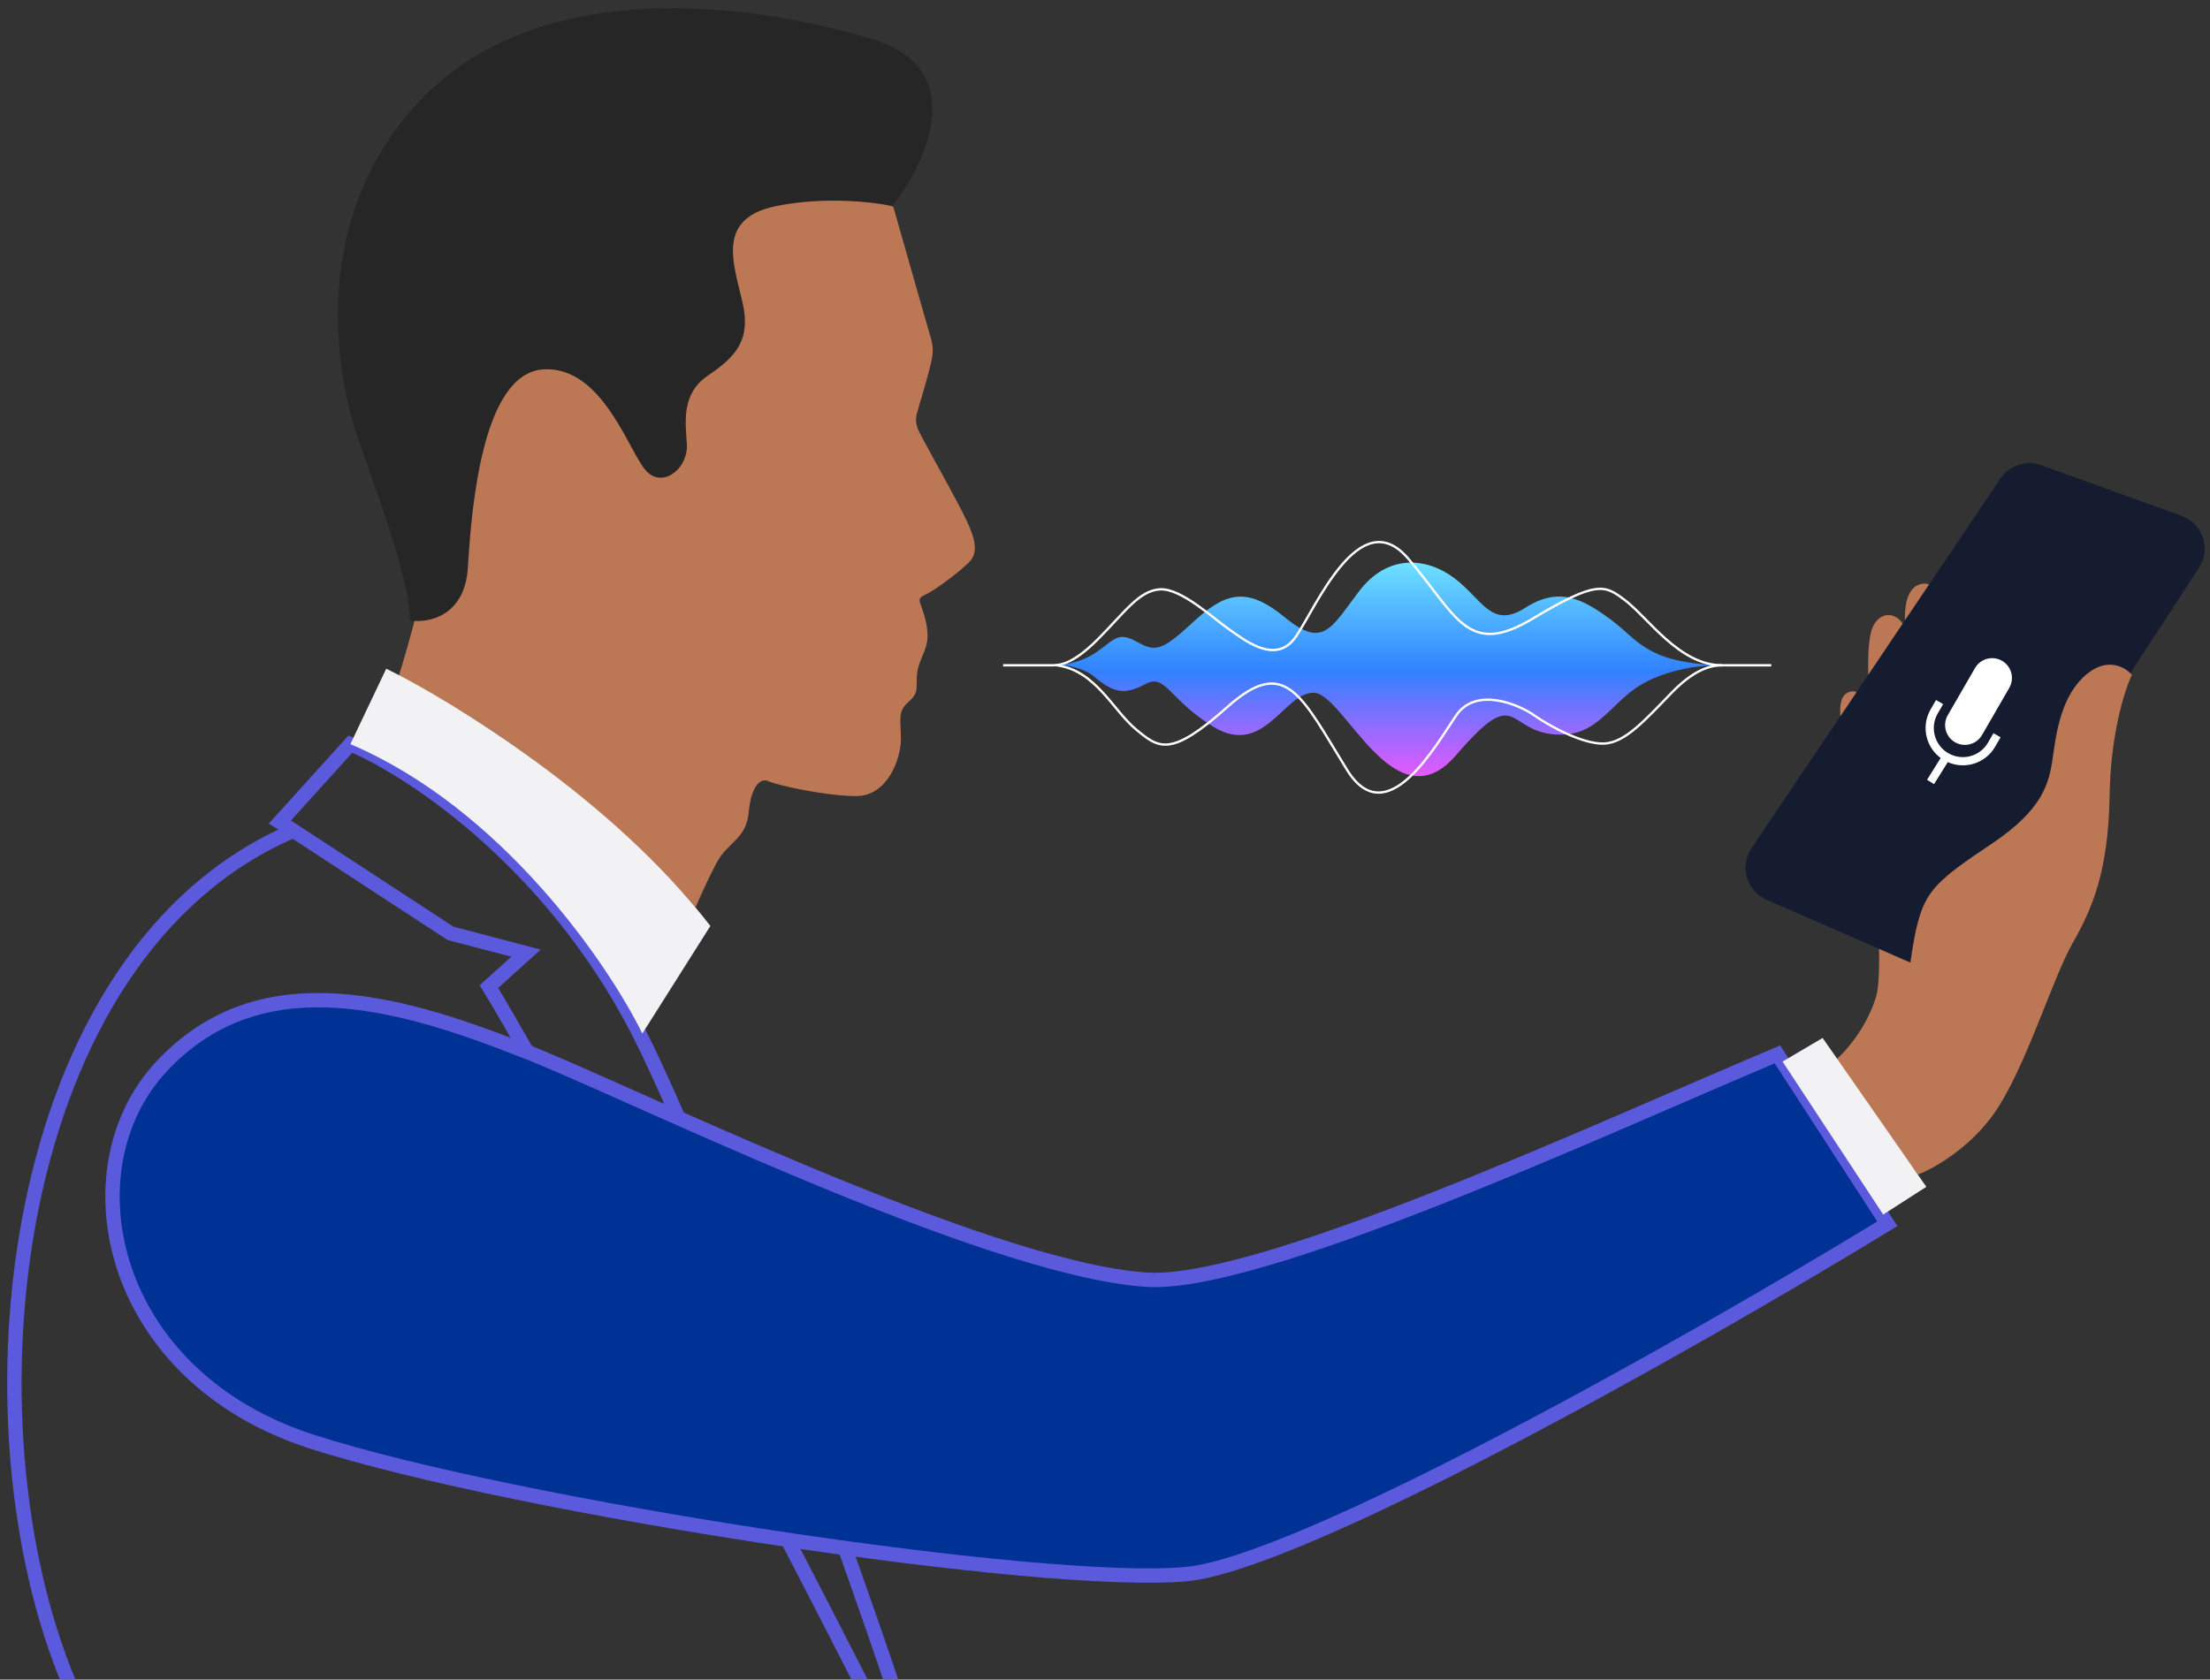 <svg xmlns="http://www.w3.org/2000/svg" width="1076" height="818" viewBox="0 0 1076 818" fill="none"><rect x="0" y="0" width="1076" height="818" fill="#333333" stroke="none"/><g clip-path="url(#clip0_144_84)"><path d="M207.33 281.09C200.102 310.003 195.484 325.262 194.078 329.278C263.951 364.456 319.569 419.029 338.643 441.919C340.25 438.104 344.547 428.426 348.883 420.234C354.305 409.994 363.34 408.789 364.545 395.537C365.749 382.285 370.568 378.671 374.182 380.478C377.797 382.285 401.891 387.707 416.95 387.707C432.009 387.707 438.634 369.636 438.634 359.998C438.634 350.361 436.827 346.746 442.249 341.928C447.67 337.109 445.863 335.302 446.465 328.676C447.067 322.05 450.079 319.038 451.284 313.015C452.489 306.991 450.079 299.763 448.875 296.149C447.67 292.534 446.465 291.33 450.682 289.523C454.898 287.716 466.945 278.68 471.764 273.861C476.583 269.043 474.776 262.417 470.559 253.381C466.343 244.346 450.682 216.638 447.67 210.614C444.658 204.591 446.465 201.579 447.067 199.169C447.67 196.76 449.477 191.339 451.886 182.303C454.296 173.268 454.898 170.256 453.091 164.233C451.645 159.414 440.442 120.06 435.02 100.985C423.977 91.95 381.772 75.205 301.297 80.505C200.704 87.131 216.365 244.948 207.33 281.09Z" fill="#BC7755"></path><path d="M33.852 820.199C-20.11 692.006 2.89 464.207 142.878 404.574M142.878 404.574L136.252 400.357L170.586 362.409C201.306 375.259 273.228 423.006 315.152 511.191C357.076 599.375 412.532 755.145 435.02 822.006H420.564C377.997 738.479 281.902 553.235 238.05 480.47L256.121 464.207L219.377 454.569L142.878 404.574Z" stroke="#5C5ADC" stroke-width="7"></path><path d="M188.054 325.665L170.586 362.409C244.314 393.731 296.077 469.427 312.742 503.36L345.872 450.955C298.165 389.274 220.782 341.728 188.054 325.665Z" fill="#F2F2F4"></path><path d="M78.427 519.622C124.807 469.627 189.862 485.891 253.711 511.189C298.286 527.869 477.788 617.615 557.901 623.228C612.715 627.068 776.84 550.851 865.39 513.505L918.89 596.005C821.31 655.638 633.195 761.287 577.779 766.588C508.508 773.214 251.302 734.061 151.913 702.136C52.526 670.211 32.044 569.618 78.427 519.622Z" fill="#003296" stroke="#5C5ADC" stroke-width="7"></path><path d="M894.02 516.008C898.83 511.792 908.47 500.95 913.29 485.891C918.11 470.832 911.48 398.549 903.65 376.864C895.82 355.18 892.81 340.121 900.04 337.109C905.82 334.699 909.68 342.932 910.88 347.349C909.88 338.514 908.47 318.315 910.88 308.196C913.69 296.385 925.429 297.177 927.959 307.631C926.879 299.877 927 287.308 934.37 284.704C942.57 281.813 946.62 292.735 947.63 298.558C947.42 294.342 948.83 285.668 956.06 284.704C965.09 283.499 966.9 297.353 971.12 317.231C975.33 337.109 1003.64 390.116 1005.45 417.222C1007.26 444.328 1003.04 464.206 993.4 490.107C983.77 516.008 953.049 561.787 931.959 569.618L894.02 516.008Z" fill="#BC7755"></path><path d="M973.95 233.056L852.77 413.098C846.85 421.9 850.34 433.918 860.06 438.168L928.79 468.21C936.4 471.538 945.31 468.876 949.84 461.915L1070.67 276.492C1076.65 267.306 1072.51 254.94 1062.19 251.22L993.83 226.557C986.5 223.913 978.31 226.591 973.95 233.056Z" fill="#151C30"></path><path d="M1016.29 328.073C1026.41 319.881 1034.97 325.062 1037.98 328.676C1034.57 335.703 1027.62 357.227 1027.14 387.104C1026.53 424.45 1018.7 442.521 1009.07 459.387C999.431 476.253 986.181 520.226 971.121 541.911C959.071 559.258 941.201 569.216 933.771 572.027L905.461 531.67C913.891 524.441 919.311 514.201 923.531 504.564C927.751 494.926 929.551 464.809 933.771 449.148C937.991 433.487 944.011 428.064 969.311 411.198C994.611 394.332 997.621 381.683 999.431 369.034C1001.23 356.384 1003.64 338.313 1016.29 328.073Z" fill="#BC7755"></path><path d="M978.275 334.99C980.936 330.38 979.357 324.486 974.747 321.824C970.137 319.163 964.243 320.742 961.582 325.352L948.32 348.321C945.659 352.931 947.238 358.825 951.848 361.487C956.457 364.148 962.352 362.569 965.013 357.959L978.275 334.99Z" fill="white"></path><path d="M944.329 341.928L941.69 346.507C937.23 354.23 939.869 364.106 947.599 368.565M947.599 368.565C955.319 373.024 965.2 370.378 969.66 362.654L972.3 358.076M947.599 368.565L939.94 380.825" stroke="white" stroke-width="4"></path><path d="M227.81 276.271C226.364 300.365 208.334 303.578 199.499 302.172C199.499 279.885 180.826 233.504 172.996 209.409C165.165 185.315 148.299 106.406 206.125 47.376C263.951 -11.655 365.147 0.994 424.78 19.065C472.487 33.521 451.083 79.3 434.418 100.383C425.383 98.375 401.409 95.564 377.797 100.383C348.281 106.406 357.317 128.694 361.533 147.367C365.749 166.04 357.919 173.87 344.667 182.906C331.415 191.941 333.825 205.795 334.427 216.638C335.029 227.48 323.585 237.72 315.152 229.889C306.719 222.059 294.069 178.087 264.554 179.894C235.038 181.701 229.617 246.153 227.81 276.271Z" fill="#262626"></path><path d="M516.126 323.751C515.857 323.764 515.611 323.77 515.39 323.77C515.565 323.748 515.814 323.741 516.126 323.751C519.632 323.581 526.992 322.232 533.569 317.786C542.419 311.802 544.093 307.254 553.422 312.52C562.751 317.786 565.86 316.828 580.929 302.946C595.999 289.063 606.523 284.994 625.42 300.552C644.316 316.11 647.904 306.058 661.777 287.867C675.651 269.676 694.55 271.351 708.18 281.643C721.82 291.936 726.12 306.536 742.63 296.005C759.13 285.473 770.61 291.696 784.25 301.749C797.88 311.802 800.99 322.334 836.39 324.009C829.85 323.85 813.43 325.397 800.03 332.865C783.29 342.2 778.03 360.152 755.54 357.519C733.06 354.886 738.56 333.344 708.9 367.811C679.239 402.278 654.602 338.37 640.011 337.413C625.42 336.456 615.655 369.167 590.736 353.928C569.209 340.764 567.535 327.847 557.728 333.105C547.203 338.746 542.18 337.413 532.373 329.275C527.676 325.378 519.081 323.84 516.126 323.751Z" fill="url(#paint0_linear_144_84)"></path><path d="M488.39 324.003C494.77 324.003 508.294 324.003 511.357 324.003C515.184 324.003 521.404 324.474 534.562 311.28C547.72 298.086 554.658 287.484 564.945 287.012C575.232 286.541 591.022 301.384 598.199 306.332C605.376 311.28 620.926 324.238 630.734 310.338C640.543 296.437 661.835 244.367 685.519 271.933C709.2 299.5 714.23 320.469 746.05 301.384C777.86 282.3 781.39 285.006 791.02 292.197C802.32 300.633 817.58 324.003 838.39 324.003" stroke="white" stroke-width="1.135"></path><path d="M862.39 324.007C856.03 324.007 842.55 324.007 839.49 324.007C835.68 324.007 827.09 323.764 813.97 337.275C800.85 350.786 791.31 361.644 781.05 362.126C770.8 362.609 754.1 353.44 746.95 348.374C739.79 343.307 718.8 334.138 709.02 348.374C699.24 362.609 675.188 406.283 655.832 374.914C633.65 338.964 626.017 318.938 597.633 344.272C569.782 369.131 564.208 364.361 553.269 355.371C541.82 345.961 533.472 326.418 514.39 324.005" stroke="white" stroke-width="1.135"></path><path d="M937.891 578.005L887.391 505.505L867.891 517.005L916.891 591.505L937.891 578.005Z" fill="#F2F2F4"></path></g><defs><linearGradient id="paint0_linear_144_84" x1="675.89" y1="274.005" x2="675.89" y2="378.005" gradientUnits="userSpaceOnUse"><stop stop-color="#6EE1FF"></stop><stop offset="0.506" stop-color="#3082FF"></stop><stop offset="1" stop-color="#E559FF"></stop></linearGradient><clipPath id="clip0_144_84"><rect width="1076" height="818" fill="white"></rect></clipPath></defs></svg>